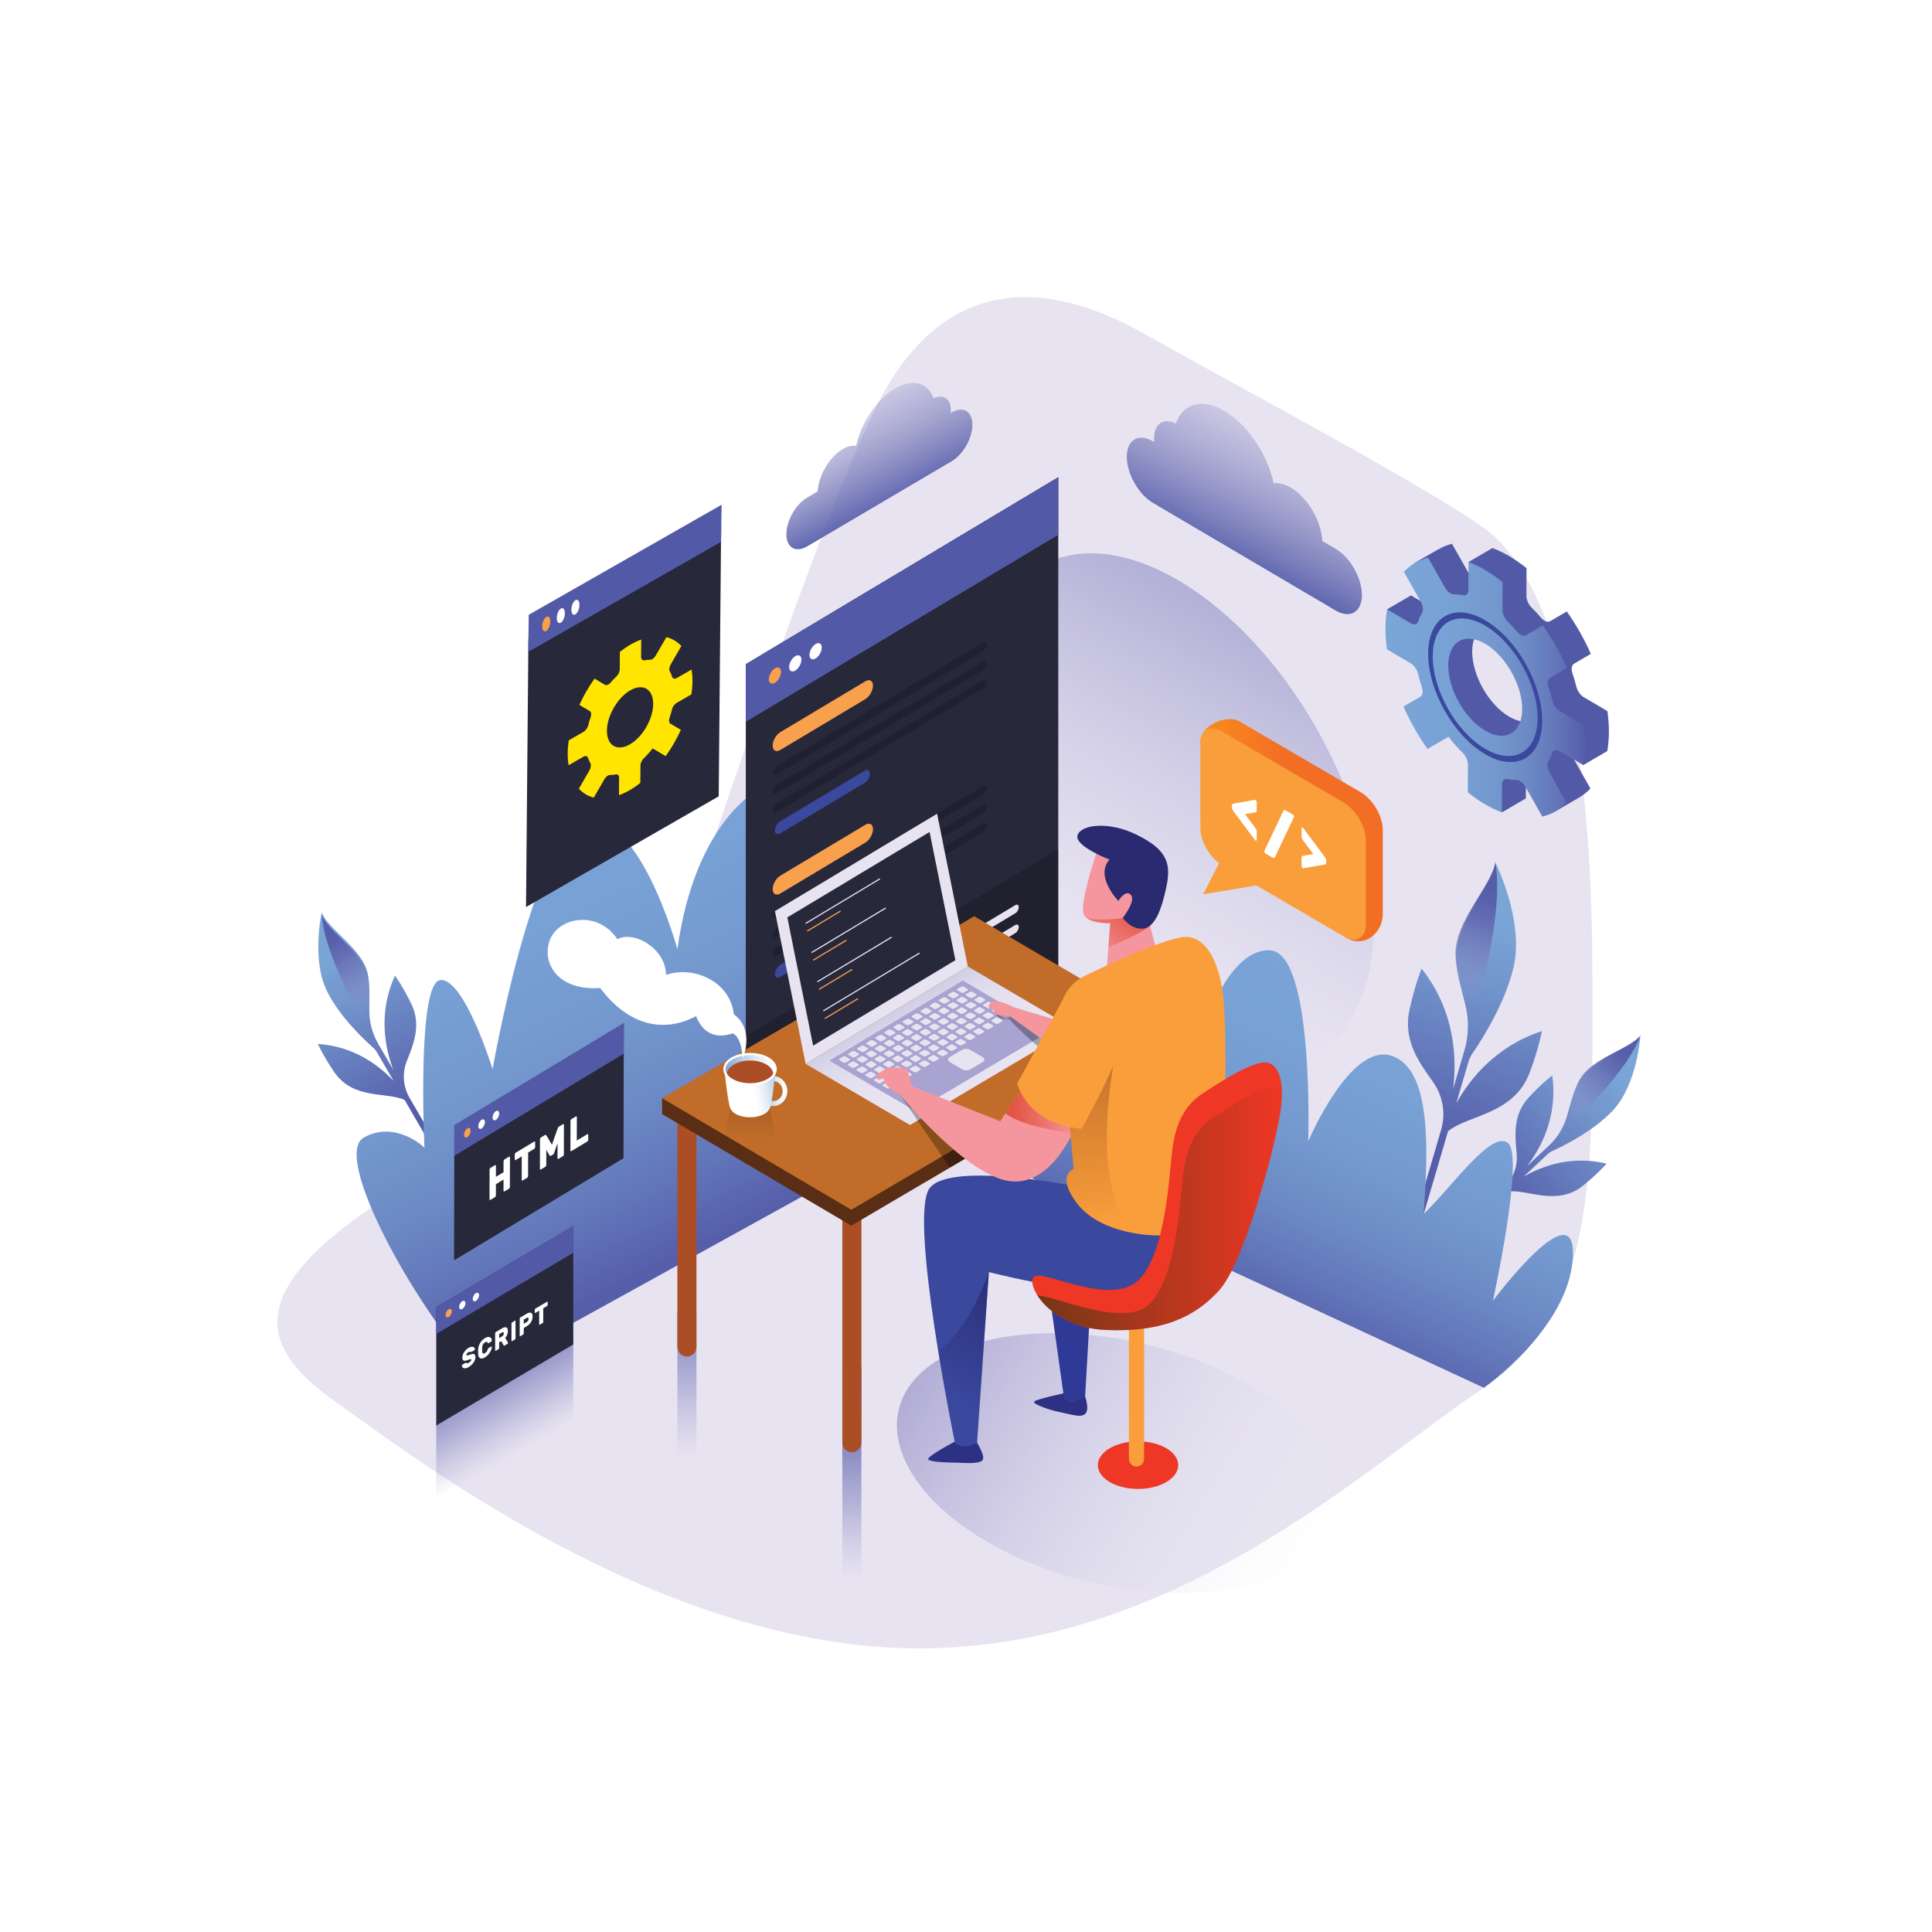 <svg xmlns="http://www.w3.org/2000/svg" xmlns:xlink="http://www.w3.org/1999/xlink" viewBox="0 0 1080 1080"><defs><style>      .cls-1 {        fill: #28283b;      }      .cls-2 {        fill: url(#linear-gradient-15);      }      .cls-3 {        fill: url(#linear-gradient-13);      }      .cls-4 {        filter: url(#outer-glow-5);      }      .cls-4, .cls-5 {        fill: #e7e3f1;      }      .cls-6 {        fill: #5a2e14;      }      .cls-7 {        fill: url(#linear-gradient-2);      }      .cls-8 {        filter: url(#drop-shadow-2);      }      .cls-9 {        opacity: .3;      }      .cls-9, .cls-10 {        fill: #010101;      }      .cls-11 {        fill: url(#linear-gradient-25);      }      .cls-12 {        fill: url(#linear-gradient-10);      }      .cls-13 {        fill: url(#linear-gradient-12);      }      .cls-14 {        fill: #ab4d25;      }      .cls-15 {        fill: url(#linear-gradient-27);      }      .cls-16 {        fill: #f9a04d;      }      .cls-17 {        fill: #fff;      }      .cls-18 {        fill: url(#linear-gradient-26);      }      .cls-19 {        fill: #c16d29;      }      .cls-20 {        fill: #a8a3d0;      }      .cls-21 {        fill: url(#linear-gradient-4);      }      .cls-22 {        fill: #525aa7;      }      .cls-23 {        filter: url(#drop-shadow-4);      }      .cls-24 {        fill: url(#linear-gradient-3);      }      .cls-25 {        fill: url(#linear-gradient-18);      }      .cls-25, .cls-10 {        opacity: .2;      }      .cls-26 {        filter: url(#drop-shadow-1);      }      .cls-27 {        fill: url(#linear-gradient-5);      }      .cls-28 {        fill: url(#linear-gradient-22);      }      .cls-29 {        fill: url(#linear-gradient-24);      }      .cls-30 {        fill: #3a489e;      }      .cls-31 {        fill: url(#linear-gradient-8);      }      .cls-32 {        stroke: #f9a04d;      }      .cls-32, .cls-33, .cls-34 {        fill: none;      }      .cls-32, .cls-34 {        stroke-linecap: round;        stroke-linejoin: round;        stroke-width: .64px;      }      .cls-35 {        fill: #f5969e;      }      .cls-36 {        fill: url(#linear-gradient-14);      }      .cls-37 {        fill: #f99e3b;      }      .cls-38 {        fill: url(#linear-gradient-20);      }      .cls-39 {        fill: url(#linear-gradient-17);      }      .cls-40 {        fill: url(#linear-gradient-7);      }      .cls-33 {        stroke: #3a489e;        stroke-miterlimit: 10;        stroke-width: .61px;      }      .cls-41 {        fill: url(#linear-gradient-9);      }      .cls-42 {        fill: url(#linear-gradient-11);      }      .cls-43 {        fill: url(#linear-gradient-19);      }      .cls-44 {        fill: #ffe500;      }      .cls-45 {        fill: url(#linear-gradient-6);      }      .cls-34 {        stroke: #e7e3f1;      }      .cls-46 {        fill: #2f3a96;      }      .cls-47 {        filter: url(#drop-shadow-3);      }      .cls-48 {        fill: #ee3724;      }      .cls-49 {        fill: url(#linear-gradient-21);      }      .cls-50 {        fill: #2c3184;      }      .cls-51 {        fill: url(#linear-gradient-16);      }      .cls-52 {        fill: url(#linear-gradient);      }      .cls-53 {        fill: #2a2a71;      }      .cls-54 {        fill: url(#linear-gradient-23);      }    </style><linearGradient id="linear-gradient" x1="709.85" y1="205.16" x2="886.78" y2="525.11" gradientTransform="translate(1505.41) rotate(-180) scale(1 -1)" gradientUnits="userSpaceOnUse"><stop offset="0" stop-color="#565eaa"></stop><stop offset=".3" stop-color="#7074b6" stop-opacity=".68"></stop><stop offset=".78" stop-color="#9895c8" stop-opacity=".19"></stop><stop offset="1" stop-color="#a8a3d0" stop-opacity="0"></stop></linearGradient><linearGradient id="linear-gradient-2" x1="250.96" y1="746.03" x2="288.97" y2="812.64" gradientUnits="userSpaceOnUse"><stop offset="0" stop-color="#565eaa"></stop><stop offset=".12" stop-color="#5860ab" stop-opacity=".97"></stop><stop offset=".28" stop-color="#6066ae" stop-opacity=".87"></stop><stop offset=".46" stop-color="#6d71b4" stop-opacity=".72"></stop><stop offset=".66" stop-color="#7f80bd" stop-opacity=".5"></stop><stop offset=".86" stop-color="#9593c7" stop-opacity=".22"></stop><stop offset="1" stop-color="#a8a3d0" stop-opacity="0"></stop></linearGradient><linearGradient id="linear-gradient-3" x1="383.99" y1="688.99" x2="383.99" y2="815.03" xlink:href="#linear-gradient-2"></linearGradient><linearGradient id="linear-gradient-4" x1="476.2" y1="756.68" x2="476.2" y2="882.72" xlink:href="#linear-gradient-2"></linearGradient><linearGradient id="linear-gradient-5" x1="664.86" y1="383.17" x2="664.86" y2="479.16" gradientTransform="translate(-585.33 544.68) rotate(-30.63)" gradientUnits="userSpaceOnUse"><stop offset="0" stop-color="#7aa5d7"></stop><stop offset=".29" stop-color="#7194cc"></stop><stop offset=".86" stop-color="#5c69b1"></stop><stop offset="1" stop-color="#565eaa"></stop></linearGradient><linearGradient id="linear-gradient-6" x1="673.08" y1="372.89" x2="673.08" y2="421.36" gradientTransform="translate(-585.33 544.68) rotate(-30.63)" xlink:href="#linear-gradient-2"></linearGradient><linearGradient id="linear-gradient-7" x1="1061.08" y1="618.52" x2="1061.08" y2="745.91" gradientTransform="translate(2035.27 228.6) rotate(-163.3) scale(1 -1)" xlink:href="#linear-gradient-5"></linearGradient><linearGradient id="linear-gradient-8" x1="1073.37" y1="602.32" x2="1073.37" y2="666.63" gradientTransform="translate(2035.27 228.6) rotate(-163.3) scale(1 -1)" xlink:href="#linear-gradient-2"></linearGradient><linearGradient id="linear-gradient-9" x1="990.17" y1="609.17" x2="990.17" y2="704.64" gradientTransform="translate(2025.81 921.44) rotate(-132.52) scale(1 -1)" xlink:href="#linear-gradient-5"></linearGradient><linearGradient id="linear-gradient-10" x1="999.59" y1="597.04" x2="999.59" y2="645.24" gradientTransform="translate(2025.81 921.44) rotate(-132.52) scale(1 -1)" xlink:href="#linear-gradient-2"></linearGradient><linearGradient id="linear-gradient-11" x1="295.21" y1="413.35" x2="423.76" y2="681.29" gradientUnits="userSpaceOnUse"><stop offset="0" stop-color="#7aa5d7"></stop><stop offset=".31" stop-color="#78a2d5"></stop><stop offset=".53" stop-color="#7499cf"></stop><stop offset=".71" stop-color="#6c8ac5"></stop><stop offset=".87" stop-color="#6174b8"></stop><stop offset="1" stop-color="#565eaa"></stop></linearGradient><linearGradient id="linear-gradient-12" x1="793.15" y1="539.51" x2="703.13" y2="734.31" xlink:href="#linear-gradient-11"></linearGradient><linearGradient id="linear-gradient-13" x1="798.8" y1="314.47" x2="745.35" y2="212.36" gradientTransform="translate(1483.69) rotate(-180) scale(1 -1)" gradientUnits="userSpaceOnUse"><stop offset="0" stop-color="#565eaa"></stop><stop offset=".33" stop-color="#7376b7" stop-opacity=".65"></stop><stop offset=".79" stop-color="#9896c9" stop-opacity=".18"></stop><stop offset="1" stop-color="#a8a3d0" stop-opacity="0"></stop></linearGradient><linearGradient id="linear-gradient-14" x1="694.9" y1="284.22" x2="652.62" y2="203.43" gradientTransform="translate(-194.85)" xlink:href="#linear-gradient-13"></linearGradient><linearGradient id="linear-gradient-15" x1="774.46" y1="384.15" x2="886.01" y2="384.15" xlink:href="#linear-gradient-11"></linearGradient><filter id="drop-shadow-1" x="404.88" y="254.64" width="198.72" height="408.48" filterUnits="userSpaceOnUse"><feGaussianBlur stdDeviation="4"></feGaussianBlur></filter><filter id="drop-shadow-2" x="288.78" y="276.78" width="120" height="235.68" filterUnits="userSpaceOnUse"><feGaussianBlur stdDeviation="1.74"></feGaussianBlur></filter><linearGradient id="linear-gradient-16" x1="671.04" y1="464.08" x2="772.98" y2="464.08" gradientUnits="userSpaceOnUse"><stop offset="0" stop-color="#f78e1e"></stop><stop offset=".45" stop-color="#f36e25"></stop></linearGradient><filter id="drop-shadow-3" x="248.46" y="566.7" width="105.6" height="143.28" filterUnits="userSpaceOnUse"><feGaussianBlur stdDeviation="1.74"></feGaussianBlur></filter><filter id="drop-shadow-4" x="238.62" y="679.98" width="87.36" height="122.4" filterUnits="userSpaceOnUse"><feGaussianBlur stdDeviation="1.74"></feGaussianBlur></filter><filter id="outer-glow-5" x="411.96" y="433.8" width="150.24" height="181.92" filterUnits="userSpaceOnUse"><feGaussianBlur stdDeviation="7"></feGaussianBlur></filter><linearGradient id="linear-gradient-17" x1="530.88" y1="594.56" x2="490.54" y2="525.72" gradientUnits="userSpaceOnUse"><stop offset="0" stop-color="#e7e3f1"></stop><stop offset=".24" stop-color="#e4e0ef"></stop><stop offset=".41" stop-color="#dbd8eb"></stop><stop offset=".55" stop-color="#cccae3"></stop><stop offset=".68" stop-color="#b6b6d9"></stop><stop offset=".79" stop-color="#9a9dcb"></stop><stop offset=".91" stop-color="#797ebb"></stop><stop offset="1" stop-color="#565eaa"></stop></linearGradient><linearGradient id="linear-gradient-18" x1="2497.67" y1="604.47" x2="2497.67" y2="637.59" gradientTransform="translate(2916.97) rotate(-180) scale(1 -1)" gradientUnits="userSpaceOnUse"><stop offset="0" stop-color="#010101"></stop><stop offset="1" stop-color="#010101" stop-opacity="0"></stop></linearGradient><linearGradient id="linear-gradient-19" x1="2476.85" y1="609.92" x2="2492.66" y2="609.92" gradientTransform="translate(2916.97) rotate(-180) scale(1 -1)" gradientUnits="userSpaceOnUse"><stop offset="0" stop-color="#fff"></stop><stop offset=".14" stop-color="#f7fafc"></stop><stop offset=".34" stop-color="#e3ecf6"></stop><stop offset=".58" stop-color="#c3d6ed"></stop><stop offset=".85" stop-color="#96b8df"></stop><stop offset="1" stop-color="#7aa5d7"></stop></linearGradient><linearGradient id="linear-gradient-20" x1="2496.57" y1="609.64" x2="2475.6" y2="605.35" xlink:href="#linear-gradient-19"></linearGradient><linearGradient id="linear-gradient-21" x1="2483.34" y1="597.67" x2="2512.01" y2="597.67" xlink:href="#linear-gradient-19"></linearGradient><linearGradient id="linear-gradient-22" x1="731.42" y1="883.15" x2="498.17" y2="740.28" gradientUnits="userSpaceOnUse"><stop offset="0" stop-color="#f3f1f8" stop-opacity="0"></stop><stop offset=".97" stop-color="#a8a3d0"></stop></linearGradient><linearGradient id="linear-gradient-23" x1="562.07" y1="620.71" x2="602.22" y2="620.71" gradientUnits="userSpaceOnUse"><stop offset=".11" stop-color="#e35443"></stop><stop offset="1" stop-color="#e35443" stop-opacity="0"></stop></linearGradient><linearGradient id="linear-gradient-24" x1="608.3" y1="578.55" x2="616.45" y2="683.78" gradientUnits="userSpaceOnUse"><stop offset=".05" stop-color="#c16d29"></stop><stop offset="1" stop-color="#c16d29" stop-opacity="0"></stop></linearGradient><linearGradient id="linear-gradient-25" x1="634.3" y1="501.94" x2="610.3" y2="536.22" xlink:href="#linear-gradient-23"></linearGradient><linearGradient id="linear-gradient-26" x1="578.36" y1="702.99" x2="533.98" y2="783.39" gradientUnits="userSpaceOnUse"><stop offset=".07" stop-color="#2a2a71"></stop><stop offset="1" stop-color="#2a2a71" stop-opacity="0"></stop></linearGradient><linearGradient id="linear-gradient-27" x1="579.93" y1="675.4" x2="716.61" y2="675.4" gradientUnits="userSpaceOnUse"><stop offset="0" stop-color="#733717"></stop><stop offset="1" stop-color="#733717" stop-opacity="0"></stop></linearGradient></defs><g><g id="Layer_1"><path class="cls-5" d="M378.66,530.63s71.2-218.95,109.32-299.52c38.13-80.57,98.71-74.2,150.43-45.2,64.35,36.07,157.37,85.27,191.08,109.22,33.71,23.95,60.97,98.64,60.64,251.42-.22,101.69,5.09,185.44-60.64,229.22-65.73,43.77-171.18,145.69-315.66,145.69s-282.69-107.07-326.51-138.03c-43.82-30.96-53.94-64.03,40.45-121.45,94.39-57.42,121.42-88.34,150.88-131.35Z"></path><path class="cls-52" d="M659.02,324.62c60.39,35.57,109.15,121.75,108.95,192.55-.2,70.8-49.28,99.42-109.66,63.84-60.39-35.57-109.21-121.87-109.02-192.67.2-70.8,49.34-99.3,109.73-63.73"></path><polygon class="cls-7" points="320.47 806.47 243.87 851.72 243.87 794.98 320.47 749.74 320.47 806.47"></polygon><path class="cls-24" d="M383.99,869.99h0c-2.94,0-5.33-2.43-5.33-5.44v-129.57c0-3,2.38-5.44,5.33-5.44h0c2.94,0,5.33,2.43,5.33,5.44v129.57c0,3-2.38,5.44-5.33,5.44Z"></path><path class="cls-21" d="M476.2,899.87h0c-2.94,0-5.33-2.43-5.33-5.44v-129.57c0-3,2.39-5.44,5.33-5.44h0c2.94,0,5.33,2.43,5.33,5.44v129.57c0,3-2.38,5.44-5.33,5.44Z"></path><g><path class="cls-27" d="M220.79,545.39c-9.65,21.02-5.41,40.82-.94,52.63l-8.43-14.53c-3.24-5.58-4.95-11.94-4.96-18.42-.02-7.2.48-14.33-.91-20.93-2.9-13.72-22.31-24.82-25.7-34.05,0,0-6.04,26.51,3.18,44.5,7.02,13.7,19.72,25.87,25.38,30.91.99.88,1.82,1.89,2.49,3.04l9.09,15.66c-8.54-9.03-22.47-19.34-42.29-20.63,0,0,2.72,6.26,9.06,15.62,10.71,15.79,29.52,11.01,39.42,15.69l21.68,37.36,2.56-1.54-21.51-37.07c-3.58-6.17-4.15-13.67-1.56-20.33,3.6-9.25,8.49-20.1,2.51-32.29-4.99-10.17-9.06-15.61-9.06-15.61Z"></path><path class="cls-45" d="M211.42,584.82c-3.24-5.58-4.95-11.94-4.96-18.42-.02-7.2.48-14.33-.91-20.93-2.9-13.72-22.31-24.82-25.7-34.05,1.65,20.5,16.01,47.56,31.57,73.4Z"></path></g><g><path class="cls-40" d="M794.66,541.44c18.95,23.85,19.7,50.65,17.65,67.26l6.29-21.39c2.41-8.21,2.62-16.93.62-25.26-2.23-9.24-5.09-18.24-5.36-27.17-.56-18.56,20.89-39.12,22.35-52.07,0,0,16.04,32.06,9.82,58.15-4.74,19.87-17.23,39.62-22.93,47.93-.99,1.44-1.75,3.02-2.24,4.71l-6.77,23.05c8.14-14.37,22.8-32.13,47.84-40.23,0,0-1.53,8.92-6.76,22.99-8.82,23.75-34.45,23.72-45.71,32.96l-16.16,55.01-3.76-1.15,16.04-54.58c2.67-9.08,1.06-18.89-4.34-26.6-7.51-10.7-17.17-23.05-13.31-40.64,3.23-14.68,6.76-22.99,6.76-22.99Z"></path><path class="cls-31" d="M818.31,586.12c2.41-8.21,2.62-16.93.62-25.26-2.23-9.24-5.09-18.24-5.36-27.17-.57-18.56,20.89-39.12,22.35-52.07,4.29,26.85-5.7,66.27-17.61,104.49Z"></path></g><g><path class="cls-41" d="M867.71,601.17c3.26,22.97-6.42,40.67-14.05,50.65l12.2-11.41c4.68-4.38,8.13-9.96,9.98-16.16,2.06-6.88,3.61-13.86,6.82-19.76,6.67-12.28,28.4-17.16,34.27-24.99,0,0-1.75,27.16-15.68,41.65-10.61,11.03-26.22,18.93-33.08,22.07-1.19.55-2.28,1.27-3.24,2.17l-13.14,12.3c10.74-6.12,27-11.86,46.33-7.23,0,0-4.38,5.19-13.11,12.26-14.74,11.94-31.38,1.8-42.19,3.36l-31.36,29.34-2.01-2.23,31.12-29.11c5.18-4.84,7.86-11.85,7.27-18.99-.82-9.92-2.41-21.75,6.77-31.65,7.66-8.26,13.11-12.26,13.11-12.26Z"></path><path class="cls-12" d="M866.12,639.53c4.68-4.38,8.13-9.96,9.98-16.16,2.06-6.88,3.61-13.86,6.82-19.76,6.67-12.28,28.4-17.16,34.27-24.99-7.4,19.13-28.84,40.79-51.07,60.91Z"></path></g><path class="cls-42" d="M267.38,768.81l294.69-162.69s-18.64-155.2-38.23-151.24c-19.59,3.96-40.41,78.01-40.41,78.01,0,0-5.18-96.94-33.07-99.05-27.89-2.11-62.38,28.88-71.68,96.8,0,0-22.18-81.04-53.17-70.18-27.92,9.78-50.14,137.23-50.14,137.23,0,0-15.69-50.69-29.1-49.85-13.41.85-9,93.66-9,93.66,0,0-16.21-15.55-33.91-5.6-17.7,9.95,26.94,92.5,64.04,132.92Z"></path><path class="cls-13" d="M577.06,658.68l252.44,117.09s47.19-32.97,49.72-72.42c2.53-39.45-44.67,23.82-44.67,23.82,0,0,17.7-80.63,8.43-88.2-9.27-7.58-32.02,25.37-47.19,39.67,2.53-35.06,4.8-81.47-18.25-88.52-23.05-7.05-46.24,47.95-46.24,47.95,0,0,3.47-106.3-21.64-106.87-25.11-.57-38.59,49.98-38.59,49.98,0,0-21.13-22.84-52.25-3.26-25.99,16.35-41.76,80.77-41.76,80.77Z"></path><path class="cls-3" d="M684.55,229.76c13.07,7.7,24.03,24.42,27.44,40.45,2.76-.45,6.04.27,9.56,2.34,9.4,5.54,17.08,18.66,17.66,29.88l7.49,4.41c8.11,4.78,14.65,16.34,14.62,25.85-.03,9.48-6.61,13.34-14.72,8.56l-102.09-60.14c-8.11-4.78-14.65-16.36-14.62-25.85.03-9.51,6.61-13.33,14.72-8.56l.66.39c-.08-.72-.14-1.44-.14-2.14.02-8.13,5.41-11.63,12.2-8.25,3.84-11.08,14.57-14.4,27.21-6.95"></path><path class="cls-36" d="M500.33,217.2c-10.34,6.09-19.01,19.32-21.71,32.01-2.19-.36-4.78.21-7.56,1.85-7.44,4.38-13.51,14.77-13.98,23.64l-5.93,3.49c-6.41,3.78-11.59,12.93-11.57,20.45.02,7.5,5.23,10.55,11.65,6.77l80.77-47.58c6.41-3.78,11.59-12.95,11.57-20.45-.02-7.52-5.23-10.55-11.65-6.77l-.52.31c.06-.57.11-1.14.11-1.69-.02-6.43-4.28-9.2-9.66-6.53-3.04-8.76-11.53-11.39-21.52-5.5"></path><g><path class="cls-22" d="M784.66,354.78l3.97-.15c.02.18.03.35.06.53l13.22,7.79c1.9,1.12,3.57,3.49,4.17,5.92.57,2.45,1.29,4.9,2.12,7.34.83,2.49.49,4.66-.86,5.44l-9.39,5.46c3.68,8.31,8.22,16.34,13.42,23.72l11.75-6.8c2.47,3.2,5.1,6.19,7.88,8.93,1.77,1.72,2.97,4.43,2.96,6.62l-.03,10.69-3.7,10.43,9.35,13.43,13.39-7.83.04-15.5c0-2.19,1.19-3.5,2.99-3.11,1.78.34,3.51.52,5.17.51.63,0,1.29.22,1.95.61,1.14.67,2.26,1.86,3.11,3.35l2.1,3.71-6.23,3.3,7.27,14.44,13.15-7.65v-.02c2.39-1.35,4.6-3.05,6.54-5.15l-9.33-16.49c-.24-.44-.42-.88-.6-1.33l5.97,4.71,13.39-7.83c.54-3.35.88-6.86.9-10.66.01-3.83-.32-7.74-.83-11.68l-13.25-7.8c-1.87-1.1-3.55-3.5-4.14-5.93-.59-2.46-1.31-4.91-2.14-7.35-.83-2.46-.47-4.64.86-5.41l9.39-5.49c-3.65-8.3-8.2-16.3-13.42-23.72l-9.39,5.46c-.85.5-1.98.36-3.12-.31-.66-.39-1.33-.96-1.95-1.69-1.65-1.96-3.38-3.82-5.15-5.54-1.8-1.76-2.97-4.43-2.96-6.65l.04-15.5c-3.12-2.46-6.28-4.72-9.52-6.63-3.26-1.92-6.43-3.39-9.53-4.6l-13.39,7.83,8.9,10.58c-1.28-.2-2.53-.32-3.73-.32-.62,0-1.28-.22-1.94-.61-1.14-.67-2.26-1.86-3.09-3.35l-9.35-16.5c-2.76.67-5.32,1.74-7.69,3.17l-.03-.06-13.21,7.61,9.04,8.27,4-1.18,3.71,6.57c1.34,2.34,1.67,4.93.82,6.4-.84,1.45-1.57,3.05-2.15,4.82-.61,1.73-2.29,2.15-4.19,1.03l-13.22-7.79-13.39,7.83,9.31,14.13ZM868.56,408.91v.14s-.11,0-.11,0c.04-.05.07-.09.11-.14ZM822.96,364.17c.04-13.39,9.31-18.81,20.73-12.08,11.4,6.72,20.63,23.03,20.6,36.43-.04,13.37-9.33,18.77-20.73,12.05-11.42-6.73-20.63-23.03-20.6-36.4Z"></path><path class="cls-2" d="M794.8,384.04c.83,2.49.49,4.66-.86,5.44l-9.39,5.46c3.68,8.31,8.22,16.34,13.42,23.72l11.75-6.8c2.47,3.2,5.1,6.19,7.88,8.93,1.77,1.72,2.97,4.43,2.96,6.62l-.04,15.5c3.09,2.47,6.26,4.73,9.52,6.65,3.24,1.91,6.41,3.38,9.53,4.57l.04-15.5c0-2.19,1.19-3.5,2.99-3.12,1.78.34,3.51.52,5.17.51.63,0,1.29.22,1.95.61,1.14.67,2.26,1.86,3.11,3.35l9.33,16.49c5.24-1.22,9.82-3.88,13.51-7.85l-9.33-16.49c-1.32-2.35-1.67-4.93-.82-6.43.85-1.45,1.57-3.05,2.18-4.81.61-1.73,2.29-2.12,4.16-1.02l13.25,7.8c.54-3.35.88-6.86.9-10.66,0-3.83-.32-7.74-.83-11.68l-13.25-7.8c-1.87-1.1-3.55-3.5-4.14-5.93-.59-2.46-1.31-4.91-2.14-7.35-.83-2.46-.47-4.64.86-5.41l9.39-5.49c-3.65-8.3-8.2-16.3-13.42-23.72l-9.39,5.46c-.85.5-1.97.36-3.12-.31-.66-.39-1.33-.96-1.95-1.69-1.65-1.96-3.38-3.82-5.15-5.54-1.8-1.76-2.97-4.43-2.96-6.65l.04-15.5c-3.12-2.46-6.28-4.72-9.52-6.63-3.26-1.92-6.43-3.39-9.53-4.6l-.04,15.5c0,2.22-1.21,3.49-2.99,3.14-1.8-.39-3.53-.56-5.19-.55-.62,0-1.28-.22-1.94-.61-1.14-.67-2.26-1.86-3.09-3.35l-9.35-16.5c-5.22,1.27-9.79,3.9-13.51,7.85l9.33,16.52c1.34,2.34,1.67,4.93.82,6.4-.85,1.45-1.57,3.05-2.15,4.82-.61,1.73-2.29,2.15-4.19,1.03l-13.22-7.79c-.54,3.32-.88,6.84-.9,10.66,0,3.8.32,7.71.83,11.68l13.22,7.79c1.9,1.12,3.57,3.48,4.17,5.92.57,2.45,1.28,4.9,2.12,7.34ZM850.9,396.34c-.04,13.37-9.33,18.77-20.73,12.05-11.42-6.73-20.63-23.03-20.6-36.4.04-13.39,9.31-18.81,20.73-12.08,11.4,6.72,20.63,23.03,20.6,36.43ZM855.17,416.74v.14s-.1,0-.1,0c.04-.05.07-.09.1-.14Z"></path><path class="cls-30" d="M830.14,418.53c-16.18-9.53-29.28-32.7-29.23-51.63.05-18.97,13.25-26.64,29.42-17.11,16.15,9.52,29.26,32.68,29.21,51.65-.05,18.94-13.25,26.61-29.4,17.09M830.34,346.78c-17.59-10.36-31.94-2.02-32,18.61-.06,20.6,14.2,45.79,31.79,56.16,17.57,10.35,31.92,2.01,31.97-18.59.06-20.63-14.2-45.82-31.77-56.17"></path></g><path class="cls-14" d="M383.99,758.33h0c-2.94,0-5.33-2.43-5.33-5.44v-129.56c0-3,2.38-5.44,5.33-5.44h0c2.94,0,5.33,2.43,5.33,5.44v129.56c0,3-2.38,5.44-5.33,5.44Z"></path><path class="cls-14" d="M476.2,811.79h0c-2.94,0-5.33-2.43-5.33-5.44v-129.56c0-3,2.39-5.44,5.33-5.44h0c2.94,0,5.33,2.43,5.33,5.44v129.56c0,3-2.38,5.44-5.33,5.44Z"></path><g class="cls-26"><polygon class="cls-1" points="591.58 546.39 416.9 650.91 416.9 371.28 591.58 266.76 591.58 546.39"></polygon><polygon class="cls-10" points="591.58 546.39 416.9 650.91 416.9 579.19 591.58 474.67 591.58 546.39"></polygon><polygon class="cls-22" points="591.58 298.96 416.9 403.48 416.9 371.28 591.58 266.76 591.58 298.96"></polygon><g><path class="cls-16" d="M436.63,375.58c0,2.22-1.54,4.95-3.43,6.08-1.9,1.13-3.43.25-3.43-1.97s1.54-4.95,3.43-6.08c1.9-1.13,3.43-.25,3.43,1.97Z"></path><path class="cls-17" d="M447.99,368.78c0,2.22-1.54,4.95-3.43,6.08s-3.43.25-3.43-1.97,1.54-4.95,3.43-6.08c1.9-1.13,3.43-.25,3.43,1.97Z"></path><path class="cls-17" d="M459.36,361.98c0,2.22-1.54,4.95-3.43,6.08-1.9,1.13-3.43.25-3.43-1.97s1.54-4.95,3.43-6.08c1.9-1.13,3.43-.25,3.43,1.97Z"></path></g><g><path class="cls-16" d="M483.74,390.8l-47.55,28.45c-2.34,1.4-4.25.31-4.25-2.44h0c0-2.75,1.9-6.12,4.25-7.52l47.55-28.45c2.34-1.4,4.25-.31,4.25,2.44h0c0,2.75-1.9,6.12-4.25,7.52Z"></path><path class="cls-10" d="M549.49,363.98l-115.48,69.1c-1.14.68-2.06.15-2.06-1.18h0c0-1.34.92-2.97,2.06-3.65l115.48-69.1c1.14-.68,2.06-.15,2.06,1.18h0c0,1.34-.92,2.97-2.06,3.65Z"></path><path class="cls-10" d="M549.49,374.51l-115.48,69.1c-1.14.68-2.06.15-2.06-1.18h0c0-1.34.92-2.97,2.06-3.65l115.48-69.1c1.14-.68,2.06-.15,2.06,1.18h0c0,1.34-.92,2.97-2.06,3.65Z"></path><path class="cls-10" d="M549.49,385.04l-115.48,69.1c-1.14.68-2.06.15-2.06-1.18h0c0-1.34.92-2.97,2.06-3.65l115.48-69.1c1.14-.68,2.06-.15,2.06,1.18h0c0,1.34-.92,2.97-2.06,3.65Z"></path><path class="cls-30" d="M483.4,437.6l-47.33,28.32c-1.59.95-2.88.21-2.88-1.66h0c0-1.87,1.29-4.16,2.88-5.11l47.33-28.32c1.59-.95,2.88-.21,2.88,1.66h0c0,1.87-1.29,4.16-2.88,5.11Z"></path></g><g><path class="cls-16" d="M483.74,471.02l-47.55,28.45c-2.34,1.4-4.25.31-4.25-2.44h0c0-2.75,1.9-6.12,4.25-7.52l47.55-28.45c2.34-1.4,4.25-.31,4.25,2.44h0c0,2.75-1.9,6.12-4.25,7.52Z"></path><path class="cls-10" d="M549.49,444.19l-115.48,69.1c-1.14.68-2.06.15-2.06-1.18h0c0-1.34.92-2.97,2.06-3.65l115.48-69.1c1.14-.68,2.06-.15,2.06,1.18h0c0,1.34-.92,2.97-2.06,3.65Z"></path><path class="cls-10" d="M549.49,454.72l-115.48,69.1c-1.14.68-2.06.15-2.06-1.18h0c0-1.34.92-2.97,2.06-3.65l115.48-69.1c1.14-.68,2.06-.15,2.06,1.18h0c0,1.34-.92,2.97-2.06,3.65Z"></path><path class="cls-10" d="M549.49,465.25l-115.48,69.1c-1.14.68-2.06.15-2.06-1.18h0c0-1.34.92-2.97,2.06-3.65l115.48-69.1c1.14-.68,2.06-.15,2.06,1.18h0c0,1.34-.92,2.97-2.06,3.65Z"></path><path class="cls-30" d="M483.4,517.82l-47.33,28.32c-1.59.95-2.88.21-2.88-1.66h0c0-1.87,1.29-4.16,2.88-5.11l47.33-28.32c1.59-.95,2.88-.21,2.88,1.66h0c0,1.87-1.29,4.16-2.88,5.11Z"></path></g><g><path class="cls-5" d="M567.56,510.53l-132.43,79.24c-1.07.64-1.94.14-1.94-1.11h0c0-1.26.87-2.8,1.94-3.44l132.43-79.24c1.07-.64,1.94-.14,1.94,1.12h0c0,1.26-.87,2.8-1.94,3.44Z"></path><path class="cls-5" d="M567.56,521.63l-132.43,79.24c-1.07.64-1.94.14-1.94-1.11h0c0-1.26.87-2.8,1.94-3.44l132.43-79.24c1.07-.64,1.94-.14,1.94,1.11h0c0,1.26-.87,2.8-1.94,3.44Z"></path><path class="cls-5" d="M567.56,532.73l-132.43,79.24c-1.07.64-1.94.14-1.94-1.11h0c0-1.26.87-2.8,1.94-3.44l132.43-79.24c1.07-.64,1.94-.14,1.94,1.11h0c0,1.26-.87,2.8-1.94,3.44Z"></path><path class="cls-5" d="M567.56,543.82l-132.43,79.24c-1.07.64-1.94.14-1.94-1.12h0c0-1.26.87-2.8,1.94-3.44l132.43-79.24c1.07-.64,1.94-.14,1.94,1.11h0c0,1.26-.87,2.8-1.94,3.44Z"></path></g></g><g class="cls-8"><g><polygon class="cls-1" points="294.05 507.04 401.77 445.15 403.11 294.91 295.39 356.79 294.05 507.04"></polygon><path class="cls-44" d="M375.62,396.59c.38-1.51,1.44-2.98,2.63-3.66l8.27-4.77c.34-2.47.57-4.9.58-7.27.01-2.38-.18-4.57-.5-6.64l-8.27,4.77c-1.19.68-2.23.41-2.6-.67-.35-1.11-.8-2.11-1.31-3.01-.52-.92-.3-2.53.55-3.98l5.9-10.23c-2.29-2.48-5.12-4.15-8.36-4.97l-5.91,10.22c-.53.92-1.23,1.65-1.94,2.07-.41.24-.83.37-1.21.37-1.03-.02-2.11.08-3.23.31-1.11.2-1.85-.59-1.84-1.97l.06-9.65c-1.94.73-3.92,1.63-5.96,2.81-2.03,1.17-4.01,2.56-5.97,4.07l-.06,9.65c0,1.38-.75,3.03-1.88,4.12-1.11,1.06-2.2,2.21-3.24,3.42-.39.45-.81.8-1.22,1.04-.71.41-1.41.49-1.94.18l-5.81-3.45c-3.29,4.59-6.16,9.54-8.48,14.68l5.81,3.47c.82.49,1.04,1.85.5,3.37-.53,1.51-.99,3.03-1.37,4.56-.38,1.51-1.44,2.99-2.61,3.67l-8.29,4.78c-.34,2.45-.57,4.88-.58,7.27-.01,2.36.18,4.56.5,6.64l8.29-4.78c1.17-.68,2.22-.42,2.58.66.37,1.1.81,2.1,1.33,3,.52.94.28,2.54-.55,4l-5.9,10.21c2.27,2.49,5.11,4.18,8.36,4.97l5.9-10.21c.54-.93,1.24-1.66,1.95-2.07.41-.24.83-.37,1.22-.37,1.03.02,2.11-.08,3.22-.29,1.12-.23,1.85.59,1.84,1.96l-.06,9.65c1.95-.72,3.93-1.62,5.96-2.79,2.04-1.18,4.03-2.57,5.97-4.09l.06-9.65c0-1.37.77-3.04,1.88-4.1,1.75-1.69,3.4-3.53,4.96-5.51l7.28,4.3c3.28-4.56,6.15-9.53,8.48-14.68l-5.81-3.45c-.83-.5-1.04-1.85-.5-3.39.53-1.51.99-3.03,1.36-4.55ZM352.3,385.92c7.15-4.12,12.89-.7,12.84,7.64-.05,8.32-5.87,18.42-13.02,22.54-7.13,4.11-12.89.7-12.84-7.62.05-8.34,5.89-18.44,13.02-22.55Z"></path></g><g><polygon class="cls-22" points="295.29 364.39 403.1 302.87 403.38 282.15 295.57 343.67 295.29 364.39"></polygon><g><path class="cls-17" d="M319.4,340.77c-.03,2.19.95,3.4,2.2,2.69,1.24-.71,2.28-3.06,2.31-5.26.03-2.19-.95-3.4-2.2-2.69-1.24.71-2.28,3.06-2.31,5.26Z"></path><path class="cls-17" d="M311.25,345.42c-.03,2.19.95,3.4,2.2,2.69,1.24-.71,2.28-3.06,2.31-5.26s-.95-3.4-2.2-2.69c-1.24.71-2.28,3.06-2.31,5.26Z"></path><path class="cls-16" d="M303.1,350.07c-.03,2.19.95,3.4,2.2,2.69,1.24-.71,2.28-3.06,2.31-5.26.03-2.19-.95-3.4-2.2-2.69-1.24.71-2.28,3.06-2.31,5.26Z"></path></g></g></g><g><path class="cls-51" d="M772.98,463.83c0-7.6-5.52-16.99-12.32-20.97l-67.85-39.63c-6.8-3.97-21.8,1.95-21.78,11.62l9.46,42.23c0,6.9,4.56,15.22,10.48,19.68l-8.94,17.34s18.77-3.06,29.8-4.95l38.88,22.71c-2.1,4.55-2.82,9.63,2.09,12.44,9.77,5.59,19.12-2.22,20.08-11.61.06-.51.1-1.03.1-1.59v-47.27Z"></path><path class="cls-37" d="M751.18,448.67l-67.85-39.63c-6.8-3.97-12.32-1.03-12.32,6.57v47.27c0,6.9,4.56,15.22,10.48,19.68l-8.94,17.34s18.77-3.06,29.8-4.95l48.82,28.52c6.8,3.97,12.32,1.03,12.32-6.57v-47.27c0-7.6-5.52-16.99-12.32-20.97Z"></path><g><path class="cls-17" d="M688.72,450.15c0-.38.08-.62.24-.73.16-.11.38-.18.68-.22l11.85-2.05c.08,0,.15.01.21.03.05.02.1.04.14.07.19.11.35.27.48.49.13.21.19.43.19.64v4.84c0,.4-.12.65-.35.75-.23.1-.45.17-.66.21l-5.56.92,5.56,7.41c.21.29.43.62.66.99.23.37.35.76.35,1.16v4.84c0,.21-.06.35-.19.42-.13.07-.29.04-.48-.07-.04-.02-.09-.06-.14-.1-.05-.04-.12-.11-.21-.21l-11.85-15.89c-.3-.38-.52-.72-.68-1.01-.16-.29-.24-.63-.24-1v-1.48Z"></path><path class="cls-17" d="M717.38,453.29c.11-.2.26-.35.47-.45.21-.1.52-.03.92.2l3.92,2.29c.19.11.35.28.49.52.14.23.21.45.21.67,0,.09-.02.19-.06.28l-10.65,22.34c-.08.18-.23.33-.44.45-.21.11-.53.05-.95-.2l-3.85-2.25c-.19-.11-.35-.28-.49-.52-.14-.23-.21-.45-.21-.67,0-.09.02-.19.06-.28l10.59-22.38Z"></path><path class="cls-17" d="M741.36,482.37c0,.38-.08.62-.24.73-.16.11-.39.18-.68.22l-11.85,2.05c-.08,0-.15-.01-.2-.03-.05-.02-.1-.04-.14-.07-.19-.11-.35-.27-.47-.49-.13-.22-.19-.43-.19-.64v-4.84c0-.4.12-.65.35-.75.23-.1.46-.17.66-.21l5.56-.92-5.56-7.41c-.21-.29-.43-.62-.66-.99-.23-.37-.35-.75-.35-1.15v-4.84c0-.21.06-.35.19-.42s.29-.05.47.06c.04.03.09.06.14.1.05.04.12.11.2.21l11.85,15.89c.3.39.52.72.68,1.02.16.29.24.63.24,1v1.48Z"></path></g></g><g class="cls-47"><polygon class="cls-1" points="348.55 647.46 253.82 704.54 253.98 629.07 348.72 572 348.55 647.46"></polygon><polygon class="cls-22" points="348.68 589.02 253.95 646.1 253.98 629.07 348.72 572 348.68 589.02"></polygon><g><path class="cls-17" d="M284.56,646.6c.14-.09.26-.09.36-.01.1.07.15.2.15.39l-.04,16.52c0,.19-.05.38-.16.58-.1.2-.22.34-.37.42l-2.52,1.52c-.14.09-.26.09-.36.02-.1-.08-.15-.21-.15-.39v-6.26s-4.26,2.58-4.26,2.58v6.26c-.01.19-.06.38-.17.58-.1.2-.22.34-.37.42l-2.52,1.52c-.14.09-.26.09-.37.03-.1-.07-.15-.2-.15-.41l.04-16.52c0-.19.05-.38.15-.58.1-.2.23-.34.37-.43l2.52-1.52c.14-.09.26-.09.36-.01.1.07.15.21.15.39v6.16s4.26-2.57,4.26-2.57v-6.16c.01-.19.07-.38.17-.58.1-.2.22-.34.37-.43l2.52-1.52Z"></path><path class="cls-17" d="M298.63,638.13c.14-.09.26-.09.37-.01.1.07.15.21.15.39v2.71c0,.19-.06.38-.16.58-.1.2-.23.34-.37.42l-3.39,2.04-.03,13.12c0,.19-.05.38-.16.58-.1.2-.22.34-.37.42l-2.52,1.52c-.14.09-.26.09-.36.02-.1-.08-.15-.21-.15-.39l.03-13.12-3.39,2.04c-.14.09-.26.09-.37.02-.1-.07-.15-.21-.15-.39v-2.71c0-.19.06-.38.16-.58.1-.2.22-.34.37-.43l10.34-6.23Z"></path><path class="cls-17" d="M307.45,646.18c-.11-.08-.2-.17-.26-.27l-1.8-3.13-.02,8.46c0,.19-.05.38-.15.58-.1.2-.22.34-.37.42l-2.52,1.52c-.14.08-.26.09-.37.02-.1-.08-.15-.21-.15-.39l.04-16.52c0-.19.05-.38.15-.58.1-.2.23-.34.37-.43l2.23-1.35c.26-.15.45-.18.58-.07.13.11.21.2.25.26l3.1,5.21,3.14-8.96c.04-.11.12-.29.25-.56.13-.26.32-.48.58-.63l2.23-1.35c.14-.09.26-.09.36-.01.1.07.15.2.15.39l-.04,16.52c0,.19-.05.38-.16.58-.1.2-.22.34-.37.42l-2.52,1.52c-.14.09-.26.09-.36.02-.1-.08-.15-.21-.15-.39l.02-8.46-1.82,5.31c-.06.18-.15.37-.26.58-.11.21-.26.38-.45.49l-1.23.74c-.19.12-.34.13-.45.05Z"></path><path class="cls-17" d="M328.31,634.04c.14-.09.26-.09.37-.02.1.08.15.21.15.39v2.71c0,.19-.06.38-.16.58-.1.2-.23.34-.37.42l-8.91,5.37c-.14.09-.26.09-.37.02-.1-.08-.15-.21-.15-.39l.04-16.52c0-.19.05-.38.15-.58.1-.2.23-.34.37-.43l2.52-1.52c.14-.09.26-.09.36-.01.1.07.15.21.15.39l-.03,13.12,5.87-3.54Z"></path></g><g><path class="cls-16" d="M263.1,632.08c0,1.35-.83,2.95-1.85,3.56-1.02.61-1.84.01-1.84-1.34,0-1.35.83-2.95,1.85-3.56,1.02-.61,1.84-.01,1.84,1.34Z"></path><path class="cls-17" d="M271.07,627.28c0,1.35-.83,2.95-1.85,3.56s-1.84.01-1.84-1.34c0-1.35.83-2.95,1.85-3.56,1.02-.61,1.84-.01,1.84,1.34Z"></path><path class="cls-17" d="M279.04,622.48c0,1.35-.83,2.95-1.85,3.56-1.02.61-1.84.01-1.84-1.34,0-1.35.83-2.95,1.85-3.56,1.02-.61,1.84-.01,1.84,1.34Z"></path></g></g><g class="cls-23"><polygon class="cls-1" points="320.47 751.53 243.87 796.87 243.87 730.71 320.47 685.37 320.47 751.53"></polygon><polygon class="cls-22" points="320.47 700.29 243.87 745.63 243.87 730.71 320.47 685.37 320.47 700.29"></polygon><g><path class="cls-16" d="M252.59,733.01c0,1.19-.79,2.62-1.76,3.19s-1.76.08-1.76-1.11.79-2.62,1.76-3.19c.97-.58,1.76-.08,1.76,1.11Z"></path><path class="cls-17" d="M260.19,728.51c0,1.19-.79,2.62-1.76,3.19-.97.58-1.76.08-1.76-1.11s.79-2.62,1.76-3.19c.97-.58,1.76-.08,1.76,1.11Z"></path><path class="cls-17" d="M267.79,724.01c0,1.19-.79,2.62-1.76,3.19-.97.58-1.76.08-1.76-1.11s.79-2.62,1.76-3.19c.97-.58,1.76-.08,1.76,1.11Z"></path></g><g><path class="cls-17" d="M261.91,753.48c.52-.31,1-.5,1.44-.58.44-.07.81-.06,1.13.04.32.1.57.27.75.51.18.24.27.52.28.83,0,.09-.03.18-.08.28-.05.1-.11.16-.18.2l-1.6.95c-.11.07-.21.1-.28.1-.07,0-.14-.02-.21-.05-.02-.02-.06-.04-.12-.08-.05-.04-.13-.07-.23-.08-.1-.02-.22,0-.37.02-.15.03-.33.11-.54.24-.16.09-.3.19-.45.3-.14.11-.27.23-.38.35-.11.12-.2.25-.27.39-.07.14-.1.29-.1.43s.04.25.12.3c.08.05.21.07.39.05.18-.02.43-.09.73-.18.3-.1.68-.23,1.13-.38.45-.16.84-.25,1.18-.28.33-.03.61.02.84.14.22.12.39.32.5.6.11.28.16.65.16,1.12,0,.51-.09,1.02-.28,1.53-.19.51-.45,1.01-.79,1.49-.34.49-.74.94-1.2,1.36-.46.42-.97.8-1.51,1.12-.55.33-1.06.54-1.52.63-.46.09-.85.09-1.18-.01-.33-.1-.59-.28-.78-.53-.19-.26-.29-.57-.29-.95,0-.09.03-.18.08-.28.05-.1.11-.16.18-.2l1.6-.95c.11-.07.2-.1.27-.11.06,0,.13.01.2.04.03.02.08.06.15.11.06.05.15.09.26.12.11.03.25.03.42,0,.17-.03.37-.12.62-.26.43-.26.79-.53,1.08-.81.29-.29.43-.58.43-.88,0-.15-.05-.24-.16-.28-.11-.04-.27-.03-.48,0-.21.04-.48.12-.81.23-.33.12-.72.25-1.17.39-.84.28-1.46.28-1.84,0-.39-.28-.58-.85-.58-1.71,0-.43.08-.88.24-1.37.16-.48.39-.96.69-1.44.3-.48.67-.93,1.1-1.36.43-.43.91-.8,1.44-1.11Z"></path><path class="cls-17" d="M269.56,753.08c0,.14-.02.32-.02.55,0,.23,0,.47,0,.71s0,.48,0,.71c0,.23,0,.41.02.53.02.22.05.42.11.59.06.18.15.31.27.39.12.09.28.12.47.11.19-.02.42-.11.7-.27.28-.16.51-.34.69-.53.18-.19.33-.37.44-.55.11-.18.2-.36.26-.54.06-.18.11-.33.14-.47.04-.18.09-.32.13-.42.05-.09.14-.18.28-.26l1.6-.95c.07-.04.14-.05.19-.02.05.03.08.09.08.18,0,.51-.11,1.05-.31,1.62-.2.56-.46,1.11-.81,1.64-.34.53-.74,1.03-1.21,1.5-.46.47-.96.86-1.5,1.18-.59.35-1.11.55-1.57.61-.46.06-.86,0-1.18-.18s-.58-.46-.75-.85c-.18-.39-.28-.85-.3-1.38-.02-.4-.02-.83-.02-1.3s0-.92.02-1.36c.02-.56.11-1.14.29-1.74.18-.6.43-1.18.75-1.74.32-.56.72-1.08,1.18-1.57.47-.49.99-.91,1.58-1.26.54-.32,1.04-.52,1.5-.6.46-.08.86-.05,1.21.07.34.13.61.36.81.69.2.33.3.75.31,1.25,0,.09-.03.18-.08.28-.05.1-.12.17-.19.21l-1.6.95c-.14.08-.23.11-.28.07s-.09-.12-.13-.26c-.03-.1-.08-.2-.14-.31-.06-.1-.15-.18-.26-.22-.11-.05-.26-.06-.44-.03-.18.03-.41.12-.69.29-.28.16-.51.35-.7.55-.19.21-.34.43-.47.66-.12.23-.21.47-.27.71-.06.24-.09.49-.11.72Z"></path><path class="cls-17" d="M280.45,742.66c.54-.32,1.02-.53,1.44-.65.42-.11.79-.12,1.08-.01.3.1.53.32.69.66.16.34.24.8.24,1.38,0,.75-.13,1.44-.38,2.09-.25.64-.61,1.23-1.08,1.77l1.52,2.66s.04.09.04.14c0,.09-.03.18-.08.28-.05.1-.12.17-.19.21l-1.67.99c-.16.1-.28.12-.35.07-.07-.05-.12-.11-.17-.17l-1.36-2.39-1.13.67v3.2c0,.11-.03.22-.1.34-.07.12-.14.2-.23.26l-1.6.95c-.09.05-.17.06-.23.02-.06-.04-.1-.12-.1-.23v-9.66c0-.11.03-.22.1-.34.07-.12.14-.21.23-.26l3.32-1.96ZM279.06,748.01l1.38-.82c.34-.2.63-.45.85-.74s.34-.65.34-1.07-.11-.64-.34-.67-.51.06-.85.26l-1.38.82v2.21Z"></path><path class="cls-17" d="M286.25,749.69c-.09.05-.17.06-.23.02-.06-.04-.1-.12-.1-.23v-9.66c0-.11.03-.22.1-.34.07-.12.14-.21.23-.26l1.6-.95c.09-.05.17-.06.23-.02.07.04.1.12.1.23v9.66c0,.11-.03.22-.1.34-.07.12-.14.2-.23.26l-1.6.95Z"></path><path class="cls-17" d="M294.34,734.43c.52-.31.99-.51,1.41-.62.42-.1.77-.09,1.07.03.29.12.52.35.68.7.16.34.24.81.24,1.38s-.08,1.15-.24,1.68c-.16.53-.39,1.03-.68,1.49-.29.46-.65.89-1.07,1.29-.42.4-.89.75-1.41,1.06l-1.57.93v3.05c0,.11-.03.22-.1.34-.07.12-.14.2-.23.26l-1.6.95c-.09.05-.17.06-.23.02-.06-.04-.1-.12-.1-.23v-9.66c0-.11.03-.22.1-.34.07-.12.14-.21.23-.26l3.5-2.07ZM292.78,740.04l1.51-.89c.34-.2.63-.46.85-.78.22-.32.34-.68.34-1.1s-.11-.65-.34-.71c-.23-.05-.51.02-.85.23l-1.51.89v2.36Z"></path><path class="cls-17" d="M305.82,727.64c.09-.05.17-.06.23-.02.06.04.1.12.1.23v1.59c0,.11-.03.22-.1.34-.07.12-.14.2-.23.26l-2.15,1.28v7.67c0,.11-.03.22-.1.34-.06.12-.14.2-.23.26l-1.6.95c-.09.05-.17.06-.23.02-.07-.04-.1-.12-.1-.23v-7.67l-2.15,1.28c-.09.05-.17.06-.23.02-.07-.04-.1-.12-.1-.23v-1.59c0-.11.03-.22.1-.34.07-.12.14-.2.23-.26l6.58-3.89Z"></path></g></g><g><polygon class="cls-6" points="370.12 622.79 475.88 685.14 649.94 582.78 649.94 573.9 544.59 521.08 370.12 613.91 370.12 622.79"></polygon><polygon class="cls-19" points="370.12 613.91 475.88 676.26 649.94 573.9 544.59 512.2 370.12 613.91"></polygon></g><g><g><polygon class="cls-4" points="541.01 540.26 450.35 594.7 433.17 509.32 523.83 454.87 541.01 540.26"></polygon><polygon class="cls-1" points="534.06 536.75 454.54 584.51 440.12 512.83 519.64 465.07 534.06 536.75"></polygon><line class="cls-34" x1="450.58" y1="516.07" x2="491.68" y2="491.39"></line><line class="cls-32" x1="451.44" y1="520.34" x2="469.62" y2="509.42"></line><line class="cls-34" x1="453.86" y1="532.37" x2="494.95" y2="507.69"></line><line class="cls-32" x1="454.72" y1="536.65" x2="472.9" y2="525.73"></line><line class="cls-34" x1="457.14" y1="548.67" x2="498.23" y2="523.99"></line><line class="cls-32" x1="458" y1="552.95" x2="476.18" y2="542.03"></line><line class="cls-34" x1="460.42" y1="564.97" x2="513.84" y2="532.88"></line><line class="cls-32" x1="461.28" y1="569.25" x2="479.46" y2="558.33"></line></g><polygon class="cls-39" points="541.01 540.26 599.93 574.83 508.71 628.9 450.35 594.7 541.01 540.26"></polygon><polygon class="cls-20" points="538.19 548.12 586.66 576.56 511.62 621.03 463.62 592.91 538.19 548.12"></polygon><g><path class="cls-5" d="M565.15,567.16l-2.1-1.24c-.39-.23-1.02-.23-1.41,0l-2.09,1.24c-.39.23-.38.6.01.83l2.1,1.24c.39.23,1.02.23,1.41,0l2.09-1.24c.39-.23.38-.6-.01-.83"></path><path class="cls-5" d="M560.08,570.16l-2.1-1.24c-.39-.23-1.03-.23-1.41,0l-2.09,1.24c-.39.23-.39.61,0,.84l2.1,1.24c.39.23,1.03.23,1.41,0l2.09-1.24c.39-.23.39-.61,0-.84"></path><path class="cls-5" d="M555.01,573.17l-2.1-1.24c-.39-.23-1.03-.23-1.41,0l-2.09,1.24c-.39.23-.39.61,0,.84l2.1,1.24c.39.23,1.03.23,1.41,0l2.09-1.24c.39-.23.39-.61,0-.84"></path><path class="cls-5" d="M549.94,576.18l-2.1-1.24c-.39-.23-1.02-.23-1.41,0l-2.09,1.24c-.39.23-.38.6.01.83l2.1,1.24c.39.23,1.02.23,1.41,0l2.09-1.24c.39-.23.38-.6-.01-.83"></path><path class="cls-5" d="M544.87,579.18l-2.1-1.24c-.39-.23-1.03-.23-1.41,0l-2.09,1.24c-.39.23-.39.61,0,.84l2.1,1.24c.39.23,1.03.23,1.41,0l2.09-1.24c.39-.23.39-.61,0-.84"></path><path class="cls-5" d="M539.8,582.19l-2.1-1.24c-.39-.23-1.03-.23-1.41,0l-2.09,1.24c-.39.23-.38.6.01.83l2.1,1.24c.39.23,1.02.23,1.41,0l2.09-1.24c.38-.23.38-.6-.01-.83"></path><path class="cls-5" d="M534.74,585.19l-2.1-1.24c-.39-.23-1.03-.23-1.41,0l-2.09,1.24c-.38.23-.38.6.01.83l2.1,1.24c.39.23,1.03.23,1.41,0l2.09-1.24c.39-.23.39-.61,0-.84"></path><path class="cls-5" d="M529.66,588.2l-2.1-1.24c-.39-.23-1.03-.23-1.41,0l-2.09,1.24c-.39.23-.39.61,0,.84l2.1,1.24c.39.23,1.03.23,1.41,0l2.09-1.24c.39-.23.39-.61,0-.84"></path><path class="cls-5" d="M524.59,591.21l-2.1-1.24c-.39-.23-1.02-.23-1.41,0l-2.09,1.24c-.39.23-.38.6.01.83l2.1,1.24c.39.23,1.02.23,1.41,0l2.09-1.24c.39-.23.38-.6-.01-.83"></path><path class="cls-5" d="M519.52,594.21l-2.1-1.24c-.39-.23-1.03-.23-1.41,0l-2.09,1.24c-.39.23-.39.61,0,.84l2.1,1.24c.39.23,1.03.23,1.41,0l2.09-1.24c.39-.23.39-.61,0-.84"></path><path class="cls-5" d="M514.45,597.22l-2.1-1.24c-.39-.23-1.03-.23-1.41,0l-2.09,1.24c-.39.23-.39.61,0,.84l2.1,1.24c.39.23,1.03.23,1.41,0l2.09-1.24c.38-.23.38-.6-.01-.83"></path><path class="cls-5" d="M509.38,600.23l-2.1-1.24c-.39-.23-1.02-.23-1.41,0l-2.09,1.24c-.38.23-.38.6.01.83l2.1,1.24c.39.23,1.03.23,1.41,0l2.09-1.24c.39-.23.38-.6-.01-.83"></path><path class="cls-5" d="M504.31,603.23l-2.1-1.24c-.39-.23-1.03-.23-1.41,0l-2.09,1.24c-.39.23-.39.61,0,.84l2.1,1.24c.39.23,1.03.23,1.41,0l2.09-1.24c.39-.23.39-.61,0-.84"></path><path class="cls-5" d="M499.24,606.24l-2.1-1.24c-.39-.23-1.02-.23-1.41,0l-2.09,1.24c-.39.23-.38.6.01.83l2.1,1.24c.39.23,1.02.23,1.41,0l2.09-1.24c.39-.23.38-.6-.01-.83"></path><path class="cls-5" d="M560.28,564.29l-2.1-1.24c-.39-.23-1.02-.23-1.41,0l-2.09,1.24c-.39.23-.38.6.01.83l2.1,1.24c.39.23,1.02.23,1.41,0l2.09-1.24c.39-.23.38-.6-.01-.83"></path><path class="cls-5" d="M555.21,567.29l-2.1-1.24c-.39-.23-1.03-.23-1.41,0l-2.09,1.24c-.39.23-.39.61,0,.84l2.1,1.24c.39.23,1.03.23,1.41,0l2.09-1.24c.39-.23.39-.61,0-.84"></path><path class="cls-5" d="M550.14,570.3l-2.1-1.24c-.39-.23-1.03-.23-1.41,0l-2.09,1.24c-.39.23-.39.61,0,.84l2.1,1.24c.39.23,1.03.23,1.41,0l2.09-1.24c.39-.23.39-.61,0-.84"></path><path class="cls-5" d="M545.07,573.31l-2.1-1.24c-.39-.23-1.02-.23-1.41,0l-2.09,1.24c-.39.23-.38.6.01.83l2.1,1.24c.39.23,1.02.23,1.41,0l2.09-1.24c.39-.23.38-.6-.01-.83"></path><path class="cls-5" d="M540,576.31l-2.1-1.24c-.39-.23-1.03-.23-1.41,0l-2.09,1.24c-.39.23-.39.61,0,.84l2.1,1.24c.39.23,1.03.23,1.41,0l2.09-1.24c.39-.23.39-.61,0-.84"></path><path class="cls-5" d="M534.93,579.32l-2.1-1.24c-.39-.23-1.03-.23-1.41,0l-2.09,1.24c-.39.23-.38.6.01.83l2.1,1.24c.39.23,1.02.23,1.41,0l2.09-1.24c.38-.23.38-.6-.01-.83"></path><path class="cls-5" d="M529.86,582.32l-2.1-1.24c-.39-.23-1.03-.23-1.41,0l-2.09,1.24c-.38.23-.38.6.01.83l2.1,1.24c.39.23,1.03.23,1.41,0l2.09-1.24c.39-.23.39-.61,0-.84"></path><path class="cls-5" d="M524.79,585.33l-2.1-1.24c-.39-.23-1.03-.23-1.41,0l-2.09,1.24c-.39.23-.39.61,0,.84l2.1,1.24c.39.23,1.03.23,1.41,0l2.09-1.24c.39-.23.39-.61,0-.84"></path><path class="cls-5" d="M519.72,588.34l-2.1-1.24c-.39-.23-1.02-.23-1.41,0l-2.09,1.24c-.39.23-.38.6.01.83l2.1,1.24c.39.23,1.02.23,1.41,0l2.09-1.24c.39-.23.38-.6-.01-.83"></path><path class="cls-5" d="M514.65,591.34l-2.1-1.24c-.39-.23-1.03-.23-1.41,0l-2.09,1.24c-.39.23-.39.61,0,.84l2.1,1.24c.39.23,1.03.23,1.41,0l2.09-1.24c.39-.23.39-.61,0-.84"></path><path class="cls-5" d="M509.58,594.35l-2.1-1.24c-.39-.23-1.03-.23-1.41,0l-2.09,1.24c-.39.23-.39.61,0,.84l2.1,1.24c.39.23,1.03.23,1.41,0l2.09-1.24c.38-.23.38-.6-.01-.83"></path><path class="cls-5" d="M504.51,597.36l-2.1-1.24c-.39-.23-1.02-.23-1.41,0l-2.09,1.24c-.38.23-.38.6.01.83l2.1,1.24c.39.23,1.03.23,1.41,0l2.09-1.24c.39-.23.38-.6-.01-.83"></path><path class="cls-5" d="M499.44,600.36l-2.1-1.24c-.39-.23-1.03-.23-1.41,0l-2.09,1.24c-.39.23-.39.61,0,.84l2.1,1.24c.39.23,1.03.23,1.41,0l2.09-1.24c.39-.23.39-.61,0-.84"></path><path class="cls-5" d="M494.37,603.37l-2.1-1.24c-.39-.23-1.02-.23-1.41,0l-2.09,1.24c-.39.23-.38.6.01.83l2.1,1.24c.39.23,1.02.23,1.41,0l2.09-1.24c.39-.23.38-.6-.01-.83"></path><path class="cls-5" d="M555.41,561.42l-2.11-1.24c-.39-.23-1.01-.23-1.4,0l-2.09,1.24c-.39.23-.39.6,0,.83l2.11,1.24c.39.23,1.01.23,1.4,0l2.09-1.24c.39-.23.39-.6,0-.83"></path><path class="cls-5" d="M550.34,564.42l-2.11-1.24c-.39-.23-1.02-.23-1.41,0l-2.09,1.24c-.39.23-.39.6,0,.83l2.11,1.24c.39.23,1.02.23,1.41,0l2.09-1.24c.39-.23.39-.6,0-.83"></path><path class="cls-5" d="M545.27,567.43l-2.11-1.24c-.39-.23-1.02-.23-1.41,0l-2.09,1.24c-.39.23-.39.6,0,.83l2.11,1.24c.39.23,1.02.23,1.41,0l2.09-1.24c.39-.23.39-.6,0-.83"></path><path class="cls-5" d="M540.2,570.44l-2.11-1.24c-.39-.23-1.01-.23-1.4,0l-2.09,1.24c-.39.23-.39.6,0,.83l2.11,1.24c.39.23,1.01.23,1.4,0l2.09-1.24c.39-.23.39-.6,0-.83"></path><path class="cls-5" d="M535.13,573.44l-2.11-1.24c-.39-.23-1.02-.23-1.41,0l-2.09,1.24c-.39.23-.39.6,0,.83l2.11,1.24c.39.23,1.02.23,1.41,0l2.09-1.24c.39-.23.39-.6,0-.83"></path><path class="cls-5" d="M530.06,576.45l-2.11-1.24c-.39-.23-1.02-.23-1.4,0l-2.09,1.24c-.39.23-.39.6,0,.83l2.11,1.24c.39.23,1.01.23,1.4,0l2.09-1.24c.38-.23.39-.6,0-.83"></path><path class="cls-5" d="M525,579.46l-2.11-1.24c-.39-.23-1.02-.23-1.41,0l-2.09,1.24c-.38.23-.39.6,0,.83l2.11,1.24c.39.23,1.02.23,1.4,0l2.09-1.24c.39-.23.39-.6,0-.83"></path><path class="cls-5" d="M519.92,582.46l-2.11-1.24c-.39-.23-1.02-.23-1.41,0l-2.09,1.24c-.39.23-.39.6,0,.83l2.11,1.24c.39.23,1.02.23,1.41,0l2.09-1.24c.39-.23.39-.6,0-.83"></path><path class="cls-5" d="M514.85,585.47l-2.11-1.24c-.39-.23-1.01-.23-1.4,0l-2.09,1.24c-.39.23-.39.6,0,.83l2.11,1.24c.39.23,1.01.23,1.4,0l2.09-1.24c.39-.23.39-.6,0-.83"></path><path class="cls-5" d="M509.78,588.47l-2.11-1.24c-.39-.23-1.02-.23-1.41,0l-2.09,1.24c-.39.23-.39.6,0,.83l2.11,1.24c.39.23,1.02.23,1.41,0l2.09-1.24c.39-.23.39-.6,0-.83"></path><path class="cls-5" d="M504.71,591.48l-2.11-1.24c-.39-.23-1.02-.23-1.4,0l-2.09,1.24c-.39.23-.39.6,0,.83l2.11,1.24c.39.23,1.02.23,1.41,0l2.09-1.24c.38-.23.39-.6,0-.83"></path><path class="cls-5" d="M499.64,594.49l-2.11-1.24c-.39-.23-1.01-.23-1.4,0l-2.09,1.24c-.38.23-.39.6,0,.83l2.11,1.24c.39.23,1.02.23,1.4,0l2.09-1.24c.39-.23.39-.6,0-.83"></path><path class="cls-5" d="M494.57,597.49l-2.11-1.24c-.39-.23-1.02-.23-1.41,0l-2.09,1.24c-.39.23-.39.6,0,.83l2.11,1.24c.39.23,1.02.23,1.41,0l2.09-1.24c.39-.23.39-.6,0-.83"></path><path class="cls-5" d="M489.5,600.5l-2.11-1.24c-.39-.23-1.01-.23-1.4,0l-2.09,1.24c-.39.23-.39.6,0,.83l2.11,1.24c.39.23,1.01.23,1.4,0l2.09-1.24c.39-.23.39-.6,0-.83"></path><path class="cls-5" d="M550.54,558.55l-2.1-1.24c-.39-.23-1.02-.23-1.41,0l-2.09,1.24c-.39.23-.38.6.01.83l2.1,1.24c.39.23,1.02.23,1.41,0l2.09-1.24c.39-.23.38-.6-.01-.83"></path><path class="cls-5" d="M545.47,561.55l-2.1-1.24c-.39-.23-1.03-.23-1.41,0l-2.09,1.24c-.39.23-.39.61,0,.84l2.1,1.24c.39.23,1.03.23,1.41,0l2.09-1.24c.39-.23.39-.61,0-.84"></path><path class="cls-5" d="M540.4,564.56l-2.1-1.24c-.39-.23-1.03-.23-1.41,0l-2.09,1.24c-.39.23-.39.61,0,.84l2.1,1.24c.39.23,1.03.23,1.41,0l2.09-1.24c.39-.23.39-.61,0-.84"></path><path class="cls-5" d="M535.33,567.57l-2.1-1.24c-.39-.23-1.02-.23-1.41,0l-2.09,1.24c-.39.23-.38.6.01.83l2.1,1.24c.39.23,1.02.23,1.41,0l2.09-1.24c.39-.23.38-.6-.01-.83"></path><path class="cls-5" d="M530.26,570.57l-2.1-1.24c-.39-.23-1.03-.23-1.41,0l-2.09,1.24c-.39.23-.39.61,0,.84l2.1,1.24c.39.23,1.03.23,1.41,0l2.09-1.24c.39-.23.39-.61,0-.84"></path><path class="cls-5" d="M525.19,573.58l-2.1-1.24c-.39-.23-1.03-.23-1.41,0l-2.09,1.24c-.39.23-.38.6.01.83l2.1,1.24c.39.23,1.02.23,1.41,0l2.09-1.24c.38-.23.38-.6-.01-.83"></path><path class="cls-5" d="M520.12,576.58l-2.1-1.24c-.39-.23-1.03-.23-1.41,0l-2.09,1.24c-.38.23-.38.6.01.83l2.1,1.24c.39.23,1.03.23,1.41,0l2.09-1.24c.39-.23.39-.61,0-.84"></path><path class="cls-5" d="M515.05,579.59l-2.1-1.24c-.39-.23-1.03-.23-1.41,0l-2.09,1.24c-.39.23-.39.61,0,.84l2.1,1.24c.39.23,1.03.23,1.41,0l2.09-1.24c.39-.23.39-.61,0-.84"></path><path class="cls-5" d="M509.98,582.6l-2.1-1.24c-.39-.23-1.02-.23-1.41,0l-2.09,1.24c-.39.23-.38.6.01.83l2.1,1.24c.39.23,1.02.23,1.41,0l2.09-1.24c.39-.23.38-.6-.01-.83"></path><path class="cls-5" d="M504.91,585.6l-2.1-1.24c-.39-.23-1.03-.23-1.41,0l-2.09,1.24c-.39.23-.39.61,0,.84l2.1,1.24c.39.23,1.03.23,1.41,0l2.09-1.24c.39-.23.39-.61,0-.84"></path><path class="cls-5" d="M499.84,588.61l-2.1-1.24c-.39-.23-1.03-.23-1.41,0l-2.09,1.24c-.39.23-.39.61,0,.84l2.1,1.24c.39.23,1.03.23,1.41,0l2.09-1.24c.38-.23.38-.6-.01-.83"></path><path class="cls-5" d="M494.77,591.62l-2.1-1.24c-.39-.23-1.02-.23-1.41,0l-2.09,1.24c-.38.23-.38.6.01.83l2.1,1.24c.39.23,1.03.23,1.41,0l2.09-1.24c.39-.23.38-.6-.01-.83"></path><path class="cls-5" d="M489.7,594.62l-2.1-1.24c-.39-.23-1.03-.23-1.41,0l-2.09,1.24c-.39.23-.39.61,0,.84l2.1,1.24c.39.23,1.03.23,1.41,0l2.09-1.24c.39-.23.39-.61,0-.84"></path><path class="cls-5" d="M484.63,597.63l-2.1-1.24c-.39-.23-1.02-.23-1.41,0l-2.09,1.24c-.39.23-.38.6.01.83l2.1,1.24c.39.23,1.02.23,1.41,0l2.09-1.24c.39-.23.38-.6-.01-.83"></path><path class="cls-5" d="M545.67,555.68l-2.11-1.24c-.39-.23-1.02-.23-1.41,0l-2.09,1.24c-.39.23-.38.6.01.83l2.11,1.24c.38.23,1.01.23,1.4,0l2.09-1.24c.39-.23.38-.6,0-.83"></path><path class="cls-5" d="M540.6,558.69l-2.11-1.24c-.39-.23-1.03-.23-1.41,0l-2.09,1.24c-.39.23-.39.61,0,.84l2.11,1.24c.38.23,1.02.23,1.41,0l2.09-1.24c.39-.23.39-.61,0-.83"></path><path class="cls-5" d="M535.53,561.69l-2.11-1.24c-.39-.23-1.03-.23-1.41,0l-2.09,1.24c-.39.23-.39.61,0,.84l2.11,1.24c.38.23,1.02.23,1.41,0l2.09-1.24c.39-.23.39-.61,0-.83"></path><path class="cls-5" d="M530.46,564.7l-2.11-1.24c-.39-.23-1.02-.23-1.41,0l-2.09,1.24c-.39.23-.38.6.01.83l2.11,1.24c.38.23,1.01.23,1.4,0l2.09-1.24c.39-.23.38-.6,0-.83"></path><path class="cls-5" d="M525.39,567.71l-2.11-1.24c-.39-.23-1.03-.23-1.41,0l-2.09,1.24c-.39.23-.39.61,0,.84l2.11,1.24c.38.23,1.02.23,1.41,0l2.09-1.24c.39-.23.39-.61,0-.83"></path><path class="cls-5" d="M520.32,570.71l-2.11-1.24c-.39-.23-1.03-.23-1.41,0l-2.09,1.24c-.39.23-.38.6.01.83l2.11,1.24c.38.23,1.01.23,1.4,0l2.09-1.24c.38-.23.38-.6,0-.83"></path><path class="cls-5" d="M515.25,573.72l-2.11-1.24c-.39-.23-1.03-.23-1.41,0l-2.09,1.24c-.38.23-.38.6.01.83l2.11,1.24c.38.23,1.02.23,1.4,0l2.09-1.24c.39-.23.39-.61,0-.83"></path><path class="cls-5" d="M510.18,576.73l-2.11-1.24c-.39-.23-1.03-.23-1.41,0l-2.09,1.24c-.39.23-.39.61,0,.84l2.11,1.24c.38.23,1.02.23,1.41,0l2.09-1.24c.39-.23.39-.61,0-.83"></path><path class="cls-5" d="M505.11,579.73l-2.11-1.24c-.39-.23-1.02-.23-1.41,0l-2.09,1.24c-.39.23-.38.6.01.83l2.11,1.24c.38.23,1.01.23,1.4,0l2.09-1.24c.39-.23.38-.6,0-.83"></path><path class="cls-5" d="M500.04,582.74l-2.11-1.24c-.39-.23-1.03-.23-1.41,0l-2.09,1.24c-.39.23-.39.61,0,.84l2.11,1.24c.38.23,1.02.23,1.41,0l2.09-1.24c.39-.23.39-.61,0-.83"></path><path class="cls-5" d="M494.97,585.74l-2.11-1.24c-.39-.23-1.03-.23-1.41,0l-2.09,1.24c-.39.23-.39.61,0,.84l2.11,1.24c.38.23,1.02.23,1.41,0l2.09-1.24c.38-.23.38-.6,0-.83"></path><path class="cls-5" d="M489.9,588.75l-2.11-1.24c-.39-.23-1.02-.23-1.41,0l-2.09,1.24c-.38.23-.38.6.01.83l2.11,1.24c.38.23,1.02.23,1.4,0l2.09-1.24c.39-.23.38-.6,0-.83"></path><path class="cls-5" d="M484.83,591.76l-2.11-1.24c-.39-.23-1.03-.23-1.41,0l-2.09,1.24c-.39.23-.39.61,0,.84l2.11,1.24c.38.23,1.02.23,1.41,0l2.09-1.24c.39-.23.39-.61,0-.83"></path><path class="cls-5" d="M479.76,594.76l-2.11-1.24c-.39-.23-1.02-.23-1.41,0l-2.09,1.24c-.39.23-.38.6.01.83l2.11,1.24c.38.23,1.01.23,1.4,0l2.09-1.24c.39-.23.38-.6,0-.83"></path><path class="cls-5" d="M540.8,552.81l-2.11-1.24c-.38-.23-1.01-.23-1.4,0l-2.09,1.24c-.39.23-.38.6,0,.83l2.11,1.24c.39.23,1.01.23,1.4,0l2.09-1.24c.39-.23.39-.6,0-.83"></path><path class="cls-5" d="M535.73,555.82l-2.11-1.24c-.38-.23-1.02-.23-1.41,0l-2.09,1.24c-.39.23-.39.61,0,.83l2.11,1.24c.39.23,1.02.23,1.41,0l2.09-1.24c.39-.23.39-.6,0-.83"></path><path class="cls-5" d="M530.66,558.82l-2.11-1.24c-.38-.23-1.02-.23-1.41,0l-2.09,1.24c-.39.23-.39.61,0,.83l2.11,1.24c.39.23,1.02.23,1.41,0l2.09-1.24c.39-.23.39-.6,0-.83"></path><path class="cls-5" d="M525.59,561.83l-2.11-1.24c-.38-.23-1.01-.23-1.4,0l-2.09,1.24c-.39.23-.38.6,0,.83l2.11,1.24c.39.23,1.01.23,1.4,0l2.09-1.24c.39-.23.39-.6,0-.83"></path><path class="cls-5" d="M520.52,564.83l-2.11-1.24c-.38-.23-1.02-.23-1.41,0l-2.09,1.24c-.39.23-.39.61,0,.83l2.11,1.24c.39.23,1.02.23,1.41,0l2.09-1.24c.39-.23.39-.6,0-.83"></path><path class="cls-5" d="M515.45,567.84l-2.11-1.24c-.38-.23-1.02-.23-1.4,0l-2.09,1.24c-.39.23-.38.6,0,.83l2.11,1.24c.39.23,1.01.23,1.4,0l2.09-1.24c.38-.23.39-.6,0-.83"></path><path class="cls-5" d="M510.38,570.85l-2.11-1.24c-.38-.23-1.02-.23-1.41,0l-2.09,1.24c-.38.23-.38.6,0,.83l2.11,1.24c.39.23,1.02.23,1.4,0l2.09-1.24c.39-.23.39-.6,0-.83"></path><path class="cls-5" d="M505.31,573.85l-2.11-1.24c-.38-.23-1.02-.23-1.41,0l-2.09,1.24c-.39.23-.39.61,0,.83l2.11,1.24c.39.23,1.02.23,1.41,0l2.09-1.24c.39-.23.39-.6,0-.83"></path><path class="cls-5" d="M500.24,576.86l-2.11-1.24c-.38-.23-1.01-.23-1.4,0l-2.09,1.24c-.39.23-.38.6,0,.83l2.11,1.24c.39.23,1.01.23,1.4,0l2.09-1.24c.39-.23.39-.6,0-.83"></path><path class="cls-5" d="M495.17,579.87l-2.11-1.24c-.38-.23-1.02-.23-1.41,0l-2.09,1.24c-.39.23-.39.61,0,.83l2.11,1.24c.39.23,1.02.23,1.41,0l2.09-1.24c.39-.23.39-.6,0-.83"></path><path class="cls-5" d="M490.1,582.87l-2.11-1.24c-.38-.23-1.02-.23-1.4,0l-2.09,1.24c-.39.23-.39.61,0,.83l2.11,1.24c.39.23,1.02.23,1.41,0l2.09-1.24c.38-.23.39-.6,0-.83"></path><path class="cls-5" d="M485.03,585.88l-2.11-1.24c-.38-.23-1.01-.23-1.4,0l-2.09,1.24c-.38.23-.38.6,0,.83l2.11,1.24c.39.23,1.02.23,1.4,0l2.09-1.24c.39-.23.39-.6,0-.83"></path><path class="cls-5" d="M479.96,588.89l-2.11-1.24c-.38-.23-1.02-.23-1.41,0l-2.09,1.24c-.39.23-.39.61,0,.83l2.11,1.24c.39.23,1.02.23,1.41,0l2.09-1.24c.39-.23.39-.6,0-.83"></path><path class="cls-5" d="M474.89,591.89l-2.11-1.24c-.38-.23-1.01-.23-1.4,0l-2.09,1.24c-.39.23-.38.6,0,.83l2.11,1.24c.39.23,1.01.23,1.4,0l2.09-1.24c.39-.23.39-.6,0-.83"></path></g><path class="cls-5" d="M549.32,590.94l-6.95-4.09c-1.27-.75-3.34-.76-4.62,0l-6.9,4.09c-1.28.76-1.25,1.98.01,2.73l6.95,4.09c1.29.76,3.34.76,4.62,0l6.9-4.09c1.28-.76,1.27-1.97-.01-2.73"></path></g><path class="cls-9" d="M555.7,563.66s-.67,6.77,8.44,6.01c9.47,10.73,27.44,24.46,27.44,24.46l2.69-15.96-38.57-14.52Z"></path><polygon class="cls-9" points="502.99 611.77 530.95 652.75 542.87 645.75 502.99 611.77"></polygon><g><path class="cls-25" d="M419.29,641.48h14.33c-.98-9.4-1.64-14.68-2.71-19.98-.35-1.75-1.09-3.57-3.39-4.92-2.26-1.33-5.25-2-8.23-2s-5.97.67-8.23,2c-2.3,1.35-3.04,3.18-3.39,4.92-1.07,5.3-1.73,10.58-2.71,19.98h14.33Z"></path><path class="cls-43" d="M424.3,609.92c0,4.62,3.54,8.37,7.91,8.37s7.91-3.75,7.91-8.37-3.54-8.37-7.91-8.37-7.91,3.75-7.91,8.37ZM426.92,609.92c0-3.09,2.37-5.6,5.29-5.6s5.29,2.51,5.29,5.6-2.37,5.6-5.29,5.6-5.29-2.51-5.29-5.6Z"></path><path class="cls-38" d="M419.29,597.67h14.33c-.98,9.4-1.64,14.68-2.71,19.98-.35,1.75-1.09,3.57-3.39,4.92-2.26,1.33-5.25,2-8.23,2s-5.97-.67-8.23-2c-2.3-1.35-3.04-3.18-3.39-4.92-1.07-5.3-1.73-10.58-2.71-19.98h14.33Z"></path><path class="cls-49" d="M429.44,603.65c5.58-3.29,5.58-8.67,0-11.96-5.58-3.29-14.71-3.29-20.3,0-5.58,3.29-5.58,8.67,0,11.96,5.58,3.29,14.71,3.29,20.3,0Z"></path><path class="cls-14" d="M410.14,595.07c5.03-2.97,13.27-2.97,18.31,0,2.96,1.74,4.16,4.13,3.65,6.41-.67.78-1.55,1.52-2.65,2.17-5.58,3.29-14.71,3.29-20.3,0-1.11-.65-1.98-1.39-2.65-2.17-.51-2.28.69-4.67,3.65-6.41Z"></path><path class="cls-17" d="M408.84,604.19c-2.89-1.71-4.49-4.02-4.49-6.52s1.59-4.81,4.49-6.52c5.76-3.39,15.14-3.39,20.9,0,2.9,1.71,4.49,4.02,4.49,6.52s-1.59,4.81-4.49,6.52c-2.88,1.7-6.67,2.55-10.45,2.55s-7.57-.85-10.45-2.55ZM409.45,592.23c-2.5,1.47-3.88,3.41-3.88,5.44s1.38,3.97,3.88,5.44c5.43,3.2,14.26,3.2,19.69,0,2.5-1.47,3.88-3.41,3.88-5.44s-1.38-3.97-3.88-5.44c-2.71-1.6-6.28-2.4-9.84-2.4s-7.13.8-9.84,2.4Z"></path></g><path class="cls-17" d="M415.17,591.69s7.07-15.85-4.94-24.69c-2.11-18.59-22.76-27.38-37.95-22.01.07-14.39-17.53-25.05-27.16-19.99-11.27-16.67-33.37-12.15-37.89.86-4.52,13.01,5.1,28.11,28.28,26.43,14.03,18.81,33.16,26.4,53.6,15.77,2.59,6.43,8.21,13.78,20.47,9.6,5.22,2.12,5.58,14.03,5.58,14.03Z"></path><g><path class="cls-28" d="M550.95,861.37c-54.33-32.11-65.79-77.9-25.48-101.75,40.32-23.86,118.15-17.29,172.97,14.59,54.82,31.88,66.28,77.67,25.48,101.75-40.81,24.08-118.65,17.51-172.97-14.59Z"></path><polygon class="cls-33" points="564.14 664.01 604.28 628.9 607.78 671.35 564.14 664.01"></polygon><g><path class="cls-50" d="M544.55,803.79s6.16,9.19,4.9,12.09c-1.26,2.9-11.38,1.77-14.22,1.77s-14.7-.16-16.28-1.77c-1.58-1.61,17.22-11.29,17.22-11.29l8.37-.81Z"></path><path class="cls-50" d="M605.7,778.32s3.32,7.42,1.58,11.12c-1.74,3.71-8.06,1.29-14.54,0-6.48-1.29-15.33-4.5-14.7-5.88.63-1.38,19.22-5.25,19.22-5.25h8.43Z"></path><path class="cls-46" d="M583.83,703.35l10.9,77.71s2.68,4.88,8.53,1.02l3.33-1.34,4.11-72.23-26.86-5.16Z"></path><path class="cls-30" d="M607.75,664.33s-76.48-16.12-88.17,0c-11.69,16.12,14.22,142.21,14.22,142.21,0,0,3.63,4.51,12.4,0l6.56-95.45s74.58,19.35,95.76,8.06c21.17-11.29,30.34-40.31,29.39-51.92-.95-11.61-70.16-2.9-70.16-2.9Z"></path><path class="cls-35" d="M602.22,627.41s-12.96,35.95-37.61,32.89c-24.65-3.06-61.63-48.53-61.63-48.53,0,0-8.37-3.22-9.16-9.19,0,0-3.48,2.1-3.63,0s3.63-5.16,7.43-5.64c3.79-.48,7.27-.16,8.69.97,0,0-.63-2.74,0-2.26.63.48,3.48,11.54,3.48,11.54l49.34,19.59,12.66-18.76,30.45,19.4Z"></path><path class="cls-54" d="M562.07,622.41c9.41,7.16,30.2,10.15,37.53,11.01,1.74-3.56,2.63-6.01,2.63-6.01l-30.45-19.4-9.71,14.39Z"></path><path class="cls-35" d="M613.57,474.88s-11.22,32.41-7.42,37.07,14.46,4.08,14.46,4.08l-2.09,28.14s17.31,1.94,28.91-9.32l-5.9-22.71-3.23-29.31-24.73-7.96Z"></path><path class="cls-37" d="M606.17,545.66c10.68-5.27,47.4-22.57,57.52-21.93,10.11.65,18.01,12.9,20.23,34.5,2.21,21.6.63,82.23,0,94.16-.63,11.93-6,34.5-24.02,37.41-18.01,2.9-45.82-1.29-57.83-17.09-12.01-15.8-1.82-19.35-1.82-19.35,0,0-3.87-41.92-6.08-57.4-2.21-15.48-7.58-40.63,12.01-50.3Z"></path><path class="cls-35" d="M604.28,574.29l-37.63-11.24s-6.62-3.64-10.62-3.31c-2.77.23-4.39,3.18-2.55,4.07,1.84.89,3.82,1.98,3.82,1.98,0,0-2.75-.87-1.56.64,1.19,1.51,8.78,1.59,8.78,1.59l28.16,20.38,11.61-14.12Z"></path><path class="cls-29" d="M623.54,589.1l-28.28,15.44c2.2,18.6,4.99,48.82,4.99,48.82,0,0-10.19,3.55,1.82,19.35,7.22,9.5,20.16,14.78,33.24,16.87-28.32-23.47-11.77-100.48-11.77-100.48Z"></path><path class="cls-11" d="M642.91,517.43h0l-1.37-5.28-.23-2.08c-.83-.32-1.47-.47-1.47-.47l-12.22,3.53s-13.57,2.14-20.46-.19h0c4.39,3.59,13.46,3.1,13.46,3.1l-1.01,13.58c8.03-3.43,19.42-8.65,23.3-12.18Z"></path><path class="cls-53" d="M620.2,480.51s-19.75-7.57-17.85-13.59c1.9-6.02,17.5-8.15,33.67,0,16.17,8.15,18.83,15.53,15.98,28.92-2.85,13.39-6.66,22.9-13.32,23.29-6.66.39-11.07-6.02-11.07-6.02,0,0,7.45-9.32,4.6-12.81s-7.04,3.3-7.04,3.3c0,0-13.34-13.59-4.97-23.1Z"></path><path class="cls-18" d="M524.47,755.3c4.54,27.88,9.33,51.23,9.33,51.23,0,0,3.63,4.51,12.4,0l6.56-95.45s-10.66,32.12-28.29,44.22Z"></path><path class="cls-37" d="M568.67,605.64s5.06,22.79,36.03,25.37c0,0,12.22-22.36,17.28-34.61,5.06-12.25-2.57-33.24-8.85-41.7-5.9-7.95-12.83-7.61-18.74,3.5-5.91,11.11-25.72,47.45-25.72,47.45Z"></path></g><g><ellipse class="cls-48" cx="636.17" cy="819.03" rx="22.47" ry="13.3"></ellipse><path class="cls-37" d="M635.31,819.81h0c-2.34,0-4.24-1.94-4.24-4.32v-79.44c0-2.39,1.9-4.32,4.24-4.32h0c2.34,0,4.24,1.94,4.24,4.32v79.44c0,2.39-1.9,4.32-4.24,4.32Z"></path><path class="cls-48" d="M671.59,611.77c16-10.72,26.55-16.45,33.82-17.74,7.27-1.29,13.91,6.45,10.11,29.02-3.79,22.57-20.54,83.2-33.82,98.03-13.27,14.83-31.6,23.79-63.52,22.37-31.92-1.41-44.94-25.6-40.17-29.79,4.77-4.19,41.24,16.12,57.29,2.9,16.06-13.22,18.27-58.69,19.85-72.55,1.58-13.87,6-25.26,16.43-32.25Z"></path><path class="cls-15" d="M716.49,608.03c-1.52-.79-3.2-1.01-4.93-.7-7.27,1.29-17.82,7.02-33.82,17.74-10.43,6.99-14.85,18.38-16.43,32.25-1.58,13.87-3.79,59.33-19.85,72.55-14.31,11.78-50.45-4.95-61.53-5.77,5.28,8.33,17.91,18.46,38.25,19.36,31.92,1.41,50.25-7.54,63.52-22.37,13.27-14.83,30.02-75.46,33.82-98.03,1.02-6.05,1.26-11,.97-15.03Z"></path></g></g></g></g></svg>